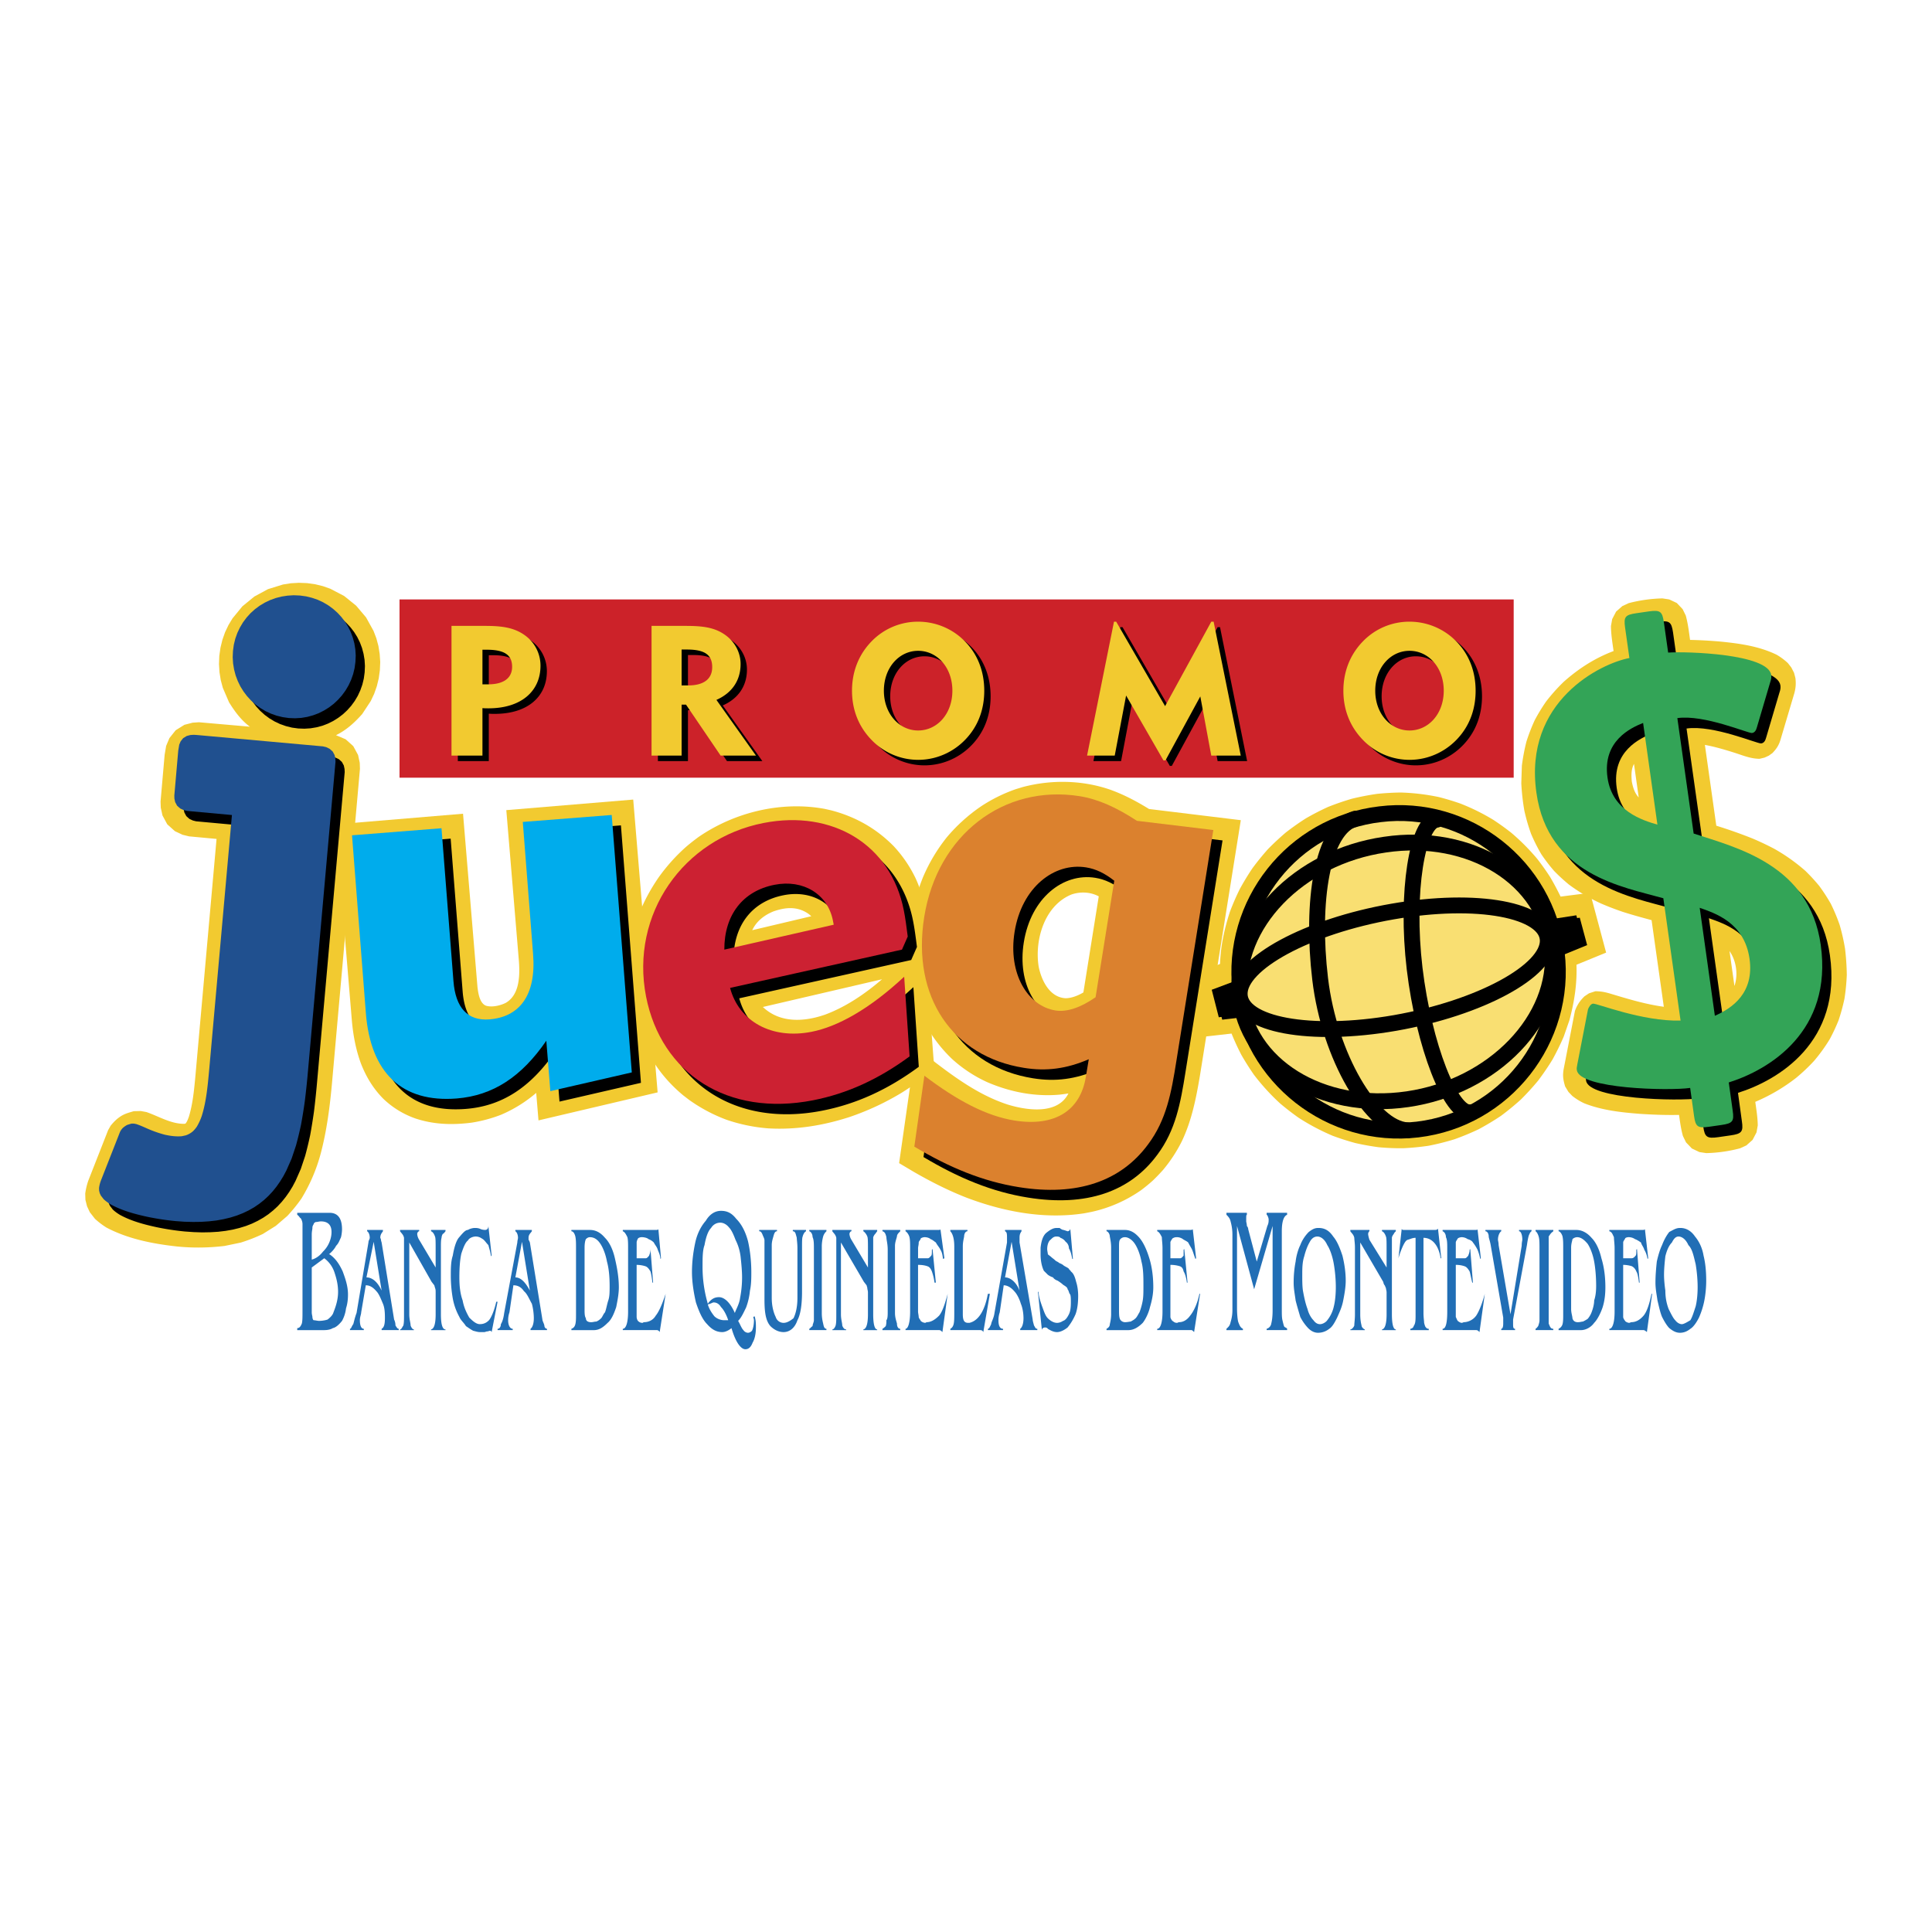 <svg xmlns="http://www.w3.org/2000/svg" width="2500" height="2500" viewBox="0 0 192.756 192.756"><path fill-rule="evenodd" clip-rule="evenodd" fill="#fff" d="M0 0h192.756v192.756H0V0z"/><path d="M156.018 103.411a26.14 26.14 0 0 1-1.125 2.3 26.804 26.804 0 0 1-1.434 2.104 26.4 26.4 0 0 1-1.721 1.884 27.063 27.063 0 0 1-1.98 1.625c-.725.486-1.443.914-2.211 1.331-.803.382-1.586.706-2.424 1.007a25.3 25.3 0 0 1-2.598.652c-.855.124-1.682.205-2.547.247a25.013 25.013 0 0 1-2.418-.101 25.32 25.32 0 0 1-2.348-.421 26.71 26.71 0 0 1-2.238-.717 22.007 22.007 0 0 1-3.426-1.814 27.273 27.273 0 0 1-1.834-1.42 21.84 21.84 0 0 1-2.609-2.86 26.908 26.908 0 0 1-1.254-1.982 25.062 25.062 0 0 1-.98-2.127l-2.748.312-1.516-5.939 3.117-1.323c.062-1.818.434-3.512.996-5.233.297-.775.613-1.505.98-2.246.395-.722.807-1.397 1.266-2.08.49-.66.988-1.274 1.535-1.887a26.668 26.668 0 0 1 1.785-1.664 25.552 25.552 0 0 1 2.01-1.416 25.938 25.938 0 0 1 2.207-1.135c.795-.316 1.57-.583 2.389-.822a26.86 26.86 0 0 1 2.533-.486c.785-.077 1.547-.12 2.334-.131 1.301.042 2.496.185 3.77.448.734.185 1.432.397 2.146.644 1.176.459 2.23.98 3.311 1.633.621.409 1.209.83 1.791 1.289a21.523 21.523 0 0 1 2.594 2.609 24.8 24.8 0 0 1 1.289 1.817c.377.641.717 1.278 1.041 1.945l2.945-.378 1.598 5.966-2.959 1.211c.068 1.903-.213 3.705-.703 5.534l-.564 1.624zM24.932 72.503l-5.082-.444-.633.043-.818.212-.872.544-.625.784-.325.775-.151.888-.409 4.673.023.606.17.772.478.887.764.684.761.358.652.159 2.74.255-2.13 23.88c-.124 1.289-.25 2.574-.625 3.82-.084.236-.181.51-.343.702l-.127.024c-1.331.008-2.539-.75-3.767-1.174l-.567-.104-.698.016c-.459.136-.833.228-1.243.471-.439.278-.717.556-1.061.97l-.255.447-1.988 5.066a6.746 6.746 0 0 0-.297 1.263l.019.633.162.641.274.586.513.66c.371.336.73.614 1.154.876 2.157 1.143 4.654 1.625 7.062 1.888 1.593.157 3.129.131 4.715-.055l1.613-.335a16.66 16.66 0 0 0 2.208-.861l1.3-.814 1.146-.988c.521-.56.965-1.106 1.404-1.731a17.086 17.086 0 0 0 1.972-4.674c.563-2.196.853-4.419 1.062-6.673l2.805-31.525-.02-.606-.169-.779-.478-.88-.764-.687-.958-.406c1.05-.521 1.837-1.239 2.613-2.111l.856-1.301.336-.714.266-.756.193-.788.112-.813.035-.823-.054-.806-.127-.792-.205-.764-.278-.729-.748-1.354-.988-1.169-1.2-.969-1.378-.721-.745-.263-.775-.188-.803-.112-.814-.031-.802.046-.787.124-1.494.463-1.362.737-1.192.976-.984 1.2-.405.672-.339.713-.266.756-.193.788-.116.818-.031.822.05.811.127.787.205.769.618 1.435c.567.912 1.203 1.791 2.083 2.44z" fill-rule="evenodd" clip-rule="evenodd" fill="#f2ca30"/><path d="M47.035 112.01c-1.911.243-3.752.189-5.592-.421a8.85 8.85 0 0 1-3.227-1.991c-1.003-1.026-1.689-2.169-2.211-3.505-.501-1.373-.76-2.759-.895-4.214l-1.633-19.631 12.72-1.062 1.443 17.316c.073.575.212 1.606.856 1.841.595.178 1.428-.016 1.968-.289 1.389-.811 1.409-2.732 1.309-4.145l-1.258-15.082 12.662-1.054 2.435 29.214-11.886 2.795-.228-2.744a13.537 13.537 0 0 1-3.508 2.181 14.07 14.07 0 0 1-2.955.791z" fill-rule="evenodd" clip-rule="evenodd" fill="#f2ca30"/><path d="M80.667 91.178c-1.096-.768-2.281-.676-3.501-.247-.898.363-1.697.973-2.115 1.875l5.89-1.393a3.206 3.206 0 0 0-.274-.235zm7.336 6.522l-11.891 2.767c1.729 1.64 4.145 1.489 6.249.748 2.084-.786 3.96-2.071 5.642-3.515zm4.362-2.312l.856 11.346c-1.096.823-2.161 1.609-3.327 2.328a26.442 26.442 0 0 1-5.175 2.396c-2.632.846-5.307 1.277-8.073 1.119a16.839 16.839 0 0 1-4.176-.864 16.056 16.056 0 0 1-3.716-1.977l-.602-.463c-1.806-1.505-3.091-3.238-4.048-5.388a17.993 17.993 0 0 1-1.328-8.779l.111-.799c.444-2.501 1.382-4.666 2.817-6.758a18.24 18.24 0 0 1 2.733-3.049c.408-.351.829-.679 1.266-1 3.612-2.477 8.254-3.596 12.581-2.797l.647.146c2.405.629 4.488 1.798 6.233 3.574a12.808 12.808 0 0 1 2.2 3.234 15.497 15.497 0 0 1 1.096 3.458c.189 1.026.352 2.072.391 3.114l-.486 1.159zM170.887 74.483c.773.188 1.529.413 2.285.656.803.263 1.521.56 2.381.567l.498-.12.422-.193.361-.259c.418-.432.656-.799.822-1.381l1.363-4.585c.146-.533.174-.961.111-1.513l-.139-.533-.273-.528-.336-.432a6.116 6.116 0 0 0-1.131-.841c-1.775-.865-3.76-1.131-5.701-1.32a46.35 46.35 0 0 0-2.932-.158c-.117-.834-.205-1.625-.43-2.435l-.312-.633-.582-.614-.752-.355-.68-.104a14.651 14.651 0 0 0-3.373.475l-.625.29-.625.552-.391.749-.123.695c.008.849.143 1.648.262 2.493-1.859.699-3.477 1.74-4.963 3.057a17.865 17.865 0 0 0-1.779 1.991 18.406 18.406 0 0 0-1.119 1.837c-.328.71-.59 1.39-.83 2.134-.207.814-.35 1.583-.459 2.417l-.057 1.76c.049.93.146 1.806.305 2.728.182.811.396 1.555.68 2.338.305.706.625 1.347 1.014 2.011.402.595.811 1.131 1.285 1.675.475.487.945.919 1.471 1.351a17.763 17.763 0 0 0 3.215 1.895c.705.305 1.412.572 2.139.822.957.305 1.918.571 2.889.83l1.221 8.645c-1.842-.251-3.609-.791-5.375-1.323-.518-.15-.9-.221-1.451-.229l-.641.209-.455.305c-.375.374-.615.691-.834 1.169l-.109.271-1.127 5.815c-.115.668-.049 1.065.145 1.726l.33.548.387.405c.395.305.74.521 1.189.733 1.773.702 3.689.907 5.576 1.054 1.297.085 2.59.131 3.885.104.102.727.189 1.401.387 2.107l.309.633.584.61.752.358.684.104a14.339 14.339 0 0 0 3.367-.479l.627-.285.625-.553.393-.748.125-.699c-.012-.803-.137-1.551-.248-2.35a18.066 18.066 0 0 0 4.076-2.393 18.18 18.18 0 0 0 1.797-1.702 16.994 16.994 0 0 0 1.545-2.138c.34-.629.625-1.239.891-1.899.244-.722.428-1.408.588-2.149.127-.806.199-1.571.234-2.381a24.701 24.701 0 0 0-.174-2.609 20.326 20.326 0 0 0-.541-2.393c-.254-.729-.535-1.4-.875-2.092a18.228 18.228 0 0 0-1.162-1.791 19.044 19.044 0 0 0-1.373-1.493 18.323 18.323 0 0 0-3.104-2.204 29.2 29.2 0 0 0-2.145-1.019 48.81 48.81 0 0 0-3.645-1.289l-1.139-8.062c.266.049.528.107.79.165zm2.177 23.842l-.02.038-.49-3.481c.673.98.87 2.308.51 3.443zm-10.257-20.346c-.055-.594-.076-1.223.217-1.763l.471 3.346c-.411-.448-.577-1.004-.688-1.583z" fill-rule="evenodd" clip-rule="evenodd" fill="#f2ca30"/><path d="M106.891 89.248c-2.689 1.104-3.686 4.535-3.262 7.197.277 1.374 1.088 3.064 2.688 3.149.602-.004 1.262-.274 1.773-.579l1.533-9.586c-.838-.448-1.846-.49-2.732-.181zm8.107 28.554c-.365.328-.74.633-1.135.931a13.716 13.716 0 0 1-4.943 2.173c-.25.054-.506.1-.752.146-3.967.617-8.047-.158-11.763-1.571-1.826-.717-3.554-1.593-5.252-2.573l-1.448-.861 1.652-11.554c2.875 2.192 5.708 4.581 9.202 5.715 1.879.571 4.959 1.038 6.039-1.115a20.32 20.32 0 0 1-.881.12c-2.469.22-4.92-.259-7.197-1.235a13.592 13.592 0 0 1-3.504-2.296 14.186 14.186 0 0 1-2.775-3.651 15.306 15.306 0 0 1-1.309-3.708c-.69-3.593-.208-7.398 1.147-10.783a17.08 17.08 0 0 1 2.38-3.998 16.84 16.84 0 0 1 3.458-3.118 15.618 15.618 0 0 1 3.408-1.683l.721-.22c2.848-.749 5.912-.698 8.703.259 1.369.49 2.654 1.169 3.891 1.934l9.156 1.115-4.074 25.467c-.379 2.242-.811 4.461-1.791 6.529a14.593 14.593 0 0 1-1.906 2.914c-.332.368-.668.72-1.027 1.063z" fill-rule="evenodd" clip-rule="evenodd" fill="#f2ca30"/><path d="M155.67 95.392c.984 8.64-5.225 16.505-13.893 17.54-7.881.938-15.133-4.095-17.201-11.5l-2.635.301-.703-2.743 2.768-1.182c-.312-8.158 5.738-15.367 14.029-16.332 7.482-.922 14.414 3.604 16.832 10.439l2.748-.355.734 2.736-2.679 1.096zM36.41 66.448l-.038-.618-.101-.602-.154-.579-.209-.556-.262-.532-.31-.498-.358-.463-.397-.428-.437-.39-.474-.347-.51-.297-.54-.255-.567-.197-.59-.143-.614-.088-.629-.023-.617.035-.603.095-.583.15-.56.205-.533.255-.505.305-.471.351-.437.394-.394.436-.354.475-.305.509-.259.544-.204.575-.147.598-.089.626-.023.632.039.618.1.606.155.583.208.56.262.537.312.501.355.471.402.437.44.394.482.355.513.305.548.259.575.201.602.15.625.085.621.023.61-.039.598-.101.576-.154.556-.212.528-.263.499-.312.466-.355.432-.401.394-.44.352-.482.305-.513.255-.549.204-.575.147-.602.085-.625.028-.631zm-2.019 10.589l-.015-.316-.073-.347-.193-.355-.309-.278-.339-.158-.328-.082-12.569-1.135-.324-.015-.335.02-.363.096-.351.22-.251.317-.141.328-.104.598-.39 4.476.012.312.077.348.193.358.309.278.34.158.328.082 4.492.413-2.277 25.497c-.143 1.518-.278 3.061-.737 4.523a5.37 5.37 0 0 1-.498 1.081 3.447 3.447 0 0 1-.362.433c-.24.204-.444.319-.741.428l-.394.081c-.59.05-1.123-.026-1.698-.154-.567-.146-1.1-.336-1.64-.563-.398-.174-.788-.362-1.204-.498l-.235-.046-.247.008-.409.119a2.29 2.29 0 0 0-.475.34l-.14.166-.104.186-1.883 4.789a3.432 3.432 0 0 0-.216.829l.007.256.066.262.108.228.282.362c.22.205.44.363.699.521 1.127.621 2.396.957 3.647 1.23.941.197 1.883.34 2.84.433l.884.062.85.027.814-.016.775-.046.741-.089.706-.124.675-.165.641-.197.613-.239.575-.278.544-.309.513-.347.482-.386.448-.413.413-.447.386-.479.355-.505.327-.533.298-.563.524-1.191.432-1.29c.193-.702.359-1.396.509-2.106.139-.769.263-1.532.371-2.301.104-.83.192-1.659.27-2.488l2.799-31.406zM53.078 83.042l1.026 13.191c.336 4.21-1.439 6.278-4.361 6.511-2.157.165-3.38-1.146-3.585-3.829l-1.196-15.244-8.923.707 1.381 17.741c.472 6.012 3.632 8.945 9.058 8.517 3.624-.285 6.472-2.157 8.946-5.758l.397 5.028 8.127-1.872-1.998-25.686-8.872.694zM91.129 98.487c-3.481 3.241-6.657 4.989-9.25 5.499-3.959.775-7.232-1.038-8.124-4.384l17.154-3.821.575-1.304c-.12-.927-.228-1.807-.39-2.609-1.292-6.606-7.147-10.061-13.99-8.722-7.989 1.556-13.33 9.097-11.728 17.316 1.516 7.703 8.139 12.014 16.641 10.354 3.454-.676 6.568-2.111 9.651-4.38l-.539-7.949zm-17.945-2.705c-.011-3.454 1.841-5.851 5.009-6.468 2.863-.56 5.314.934 5.827 3.582l.078.402-10.914 2.484z" fill-rule="evenodd" clip-rule="evenodd"/><path d="M173.4 109.034c4.014-1.258 10.393-5.075 9.17-13.731-1.123-7.973-8.344-9.679-12.674-11.103l-1.629-11.516c2.682-.378 7.074 1.54 7.447 1.486.256-.031.41-.243.494-.579l1.328-4.496c.096-.27.127-.47.096-.71-.309-2.118-8.459-2.365-10.283-2.238l-.43-3.049c-.158-1.058-.365-1.216-1.488-1.058l-1.248.178c-1.123.158-1.277.366-1.131 1.428l.43 3.048c-2.838.526-10.582 4.28-9.273 13.438 1.152 8.216 8.629 9.386 12.662 10.524l1.713 12.21c-3.855.096-8.363-1.748-8.736-1.694-.256.031-.453.439-.494.575l-1.066 5.483c-.072.398-.072.398-.043.587.264 1.864 9.182 2.068 11.297 1.764l.391 2.81c.148 1.058.369 1.223 1.488 1.065l1.234-.178c1.123-.159 1.291-.367 1.131-1.425l-.386-2.819zm-2.902-17.424c1.527.543 4.453 1.462 4.971 5.078.482 3.416-1.717 4.937-3.457 5.692l-1.514-10.77zm-4.219-8.298c-1.455-.428-4.508-1.328-4.979-4.693-.527-3.667 2.344-4.967 3.547-5.449l1.432 10.142zM121.973 83.849l-7.623-.918c-2.037-1.328-3.863-2.161-5.715-2.458-7.572-1.2-14.198 3.844-15.506 12.052-1.281 8.039 2.879 13.932 9.934 15.055 2.254.363 4.252.093 6.479-.86l-.285 1.736c-.541 3.404-3.109 5.014-7.1 4.381-2.83-.452-5.728-1.988-9.012-4.474l-1.008 7.074c3.524 2.107 6.858 3.478 10.44 4.048 5.785.927 10.168-.57 12.896-4.287 1.822-2.435 2.312-5.148 2.807-8.263l3.693-23.086zm-9.883 5.063l-1.865 11.62c-1.523 1.061-2.898 1.497-4.002 1.32-2.771-.44-4.746-3.667-4.078-7.831.709-4.45 3.951-6.954 7.135-6.441.984.159 1.861.587 2.81 1.332z" fill-rule="evenodd" clip-rule="evenodd"/><path d="M155.316 95.067c1.037 8.672-5.188 16.587-13.883 17.625-8.693 1.034-16.625-5.198-17.676-13.862-1.025-8.663 5.219-16.579 13.934-17.594 8.664-1.069 16.586 5.168 17.625 13.831z" fill-rule="evenodd" clip-rule="evenodd" fill="#f9df72"/><path d="M155.316 95.067c1.037 8.672-5.188 16.587-13.883 17.625-8.693 1.034-16.625-5.198-17.676-13.862-1.025-8.663 5.219-16.579 13.934-17.594 8.664-1.069 16.586 5.168 17.625 13.831z" fill="none" stroke="#000" stroke-width="1.581" stroke-linecap="round" stroke-linejoin="round" stroke-miterlimit="2.613"/><path d="M154.893 94.682c.607 6.993-5.871 13.731-14.457 14.985-8.596 1.254-16.125-3.415-16.734-10.412-.645-6.993 5.857-13.743 14.465-14.985 8.581-1.278 16.079 3.415 16.726 10.412z" fill-rule="evenodd" clip-rule="evenodd" fill="#f9df72"/><path d="M154.893 94.682c.607 6.993-5.871 13.731-14.457 14.985-8.596 1.258-16.125-3.415-16.734-10.412-.645-6.993 5.857-13.743 14.465-14.985 8.581-1.278 16.079 3.415 16.726 10.412z" fill="none" stroke="#000" stroke-width="1.581" stroke-linecap="round" stroke-linejoin="round" stroke-miterlimit="2.613"/><path d="M154.424 93.821c.062 3.053-6.775 6.757-15.232 8.239-8.486 1.475-15.439.189-15.51-2.863-.08-3.072 6.777-6.77 15.244-8.251 8.455-1.482 15.422-.177 15.498 2.875z" fill-rule="evenodd" clip-rule="evenodd" fill="#f9df72"/><path d="M154.424 93.821c.062 3.053-6.775 6.757-15.232 8.239-8.486 1.475-15.439.189-15.51-2.863-.08-3.072 6.777-6.77 15.244-8.251 8.455-1.482 15.422-.177 15.498 2.875zm-7.744 17.151c-1.914.239-4.623-6.657-5.543-14.334-.906-7.648.285-14.622 2.195-14.85m-2.924 30.982c-3.566-.208-7.777-7.39-8.695-15.085-.91-7.646.158-15.055 3.508-16.004" fill="none" stroke="#000" stroke-width="1.581" stroke-linecap="round" stroke-linejoin="round" stroke-miterlimit="2.613"/><path fill-rule="evenodd" clip-rule="evenodd" d="M154.686 91.718l2.585-.398.735 2.737-2.432.961-.888-3.3zM123.342 97.831l-2.446.918.702 2.744 2.59-.351-.846-3.311z"/><path d="M35.491 65.406l-.039-.618-.097-.598-.158-.583-.208-.556-.262-.529-.308-.498-.355-.463-.397-.429-.44-.39-.474-.347-.51-.301-.536-.251-.571-.197-.59-.146-.614-.085-.629-.027-.617.039-.603.093-.583.15-.56.204-.533.255-.505.305-.471.351-.436.393-.394.437-.355.475-.305.514-.259.54-.205.575-.147.602-.085.625-.027.629.039.622.1.602.154.587.212.56.258.533.313.505.355.471.401.437.44.393.482.351.513.309.548.254.575.205.602.146.625.089.622.023.613-.039.595-.1.575-.158.556-.208.529-.267.498-.309.471-.359.428-.401.394-.44.351-.479.305-.514.255-.547.205-.575.146-.602.085-.625.028-.633zm-2.018 10.59l-.011-.312-.077-.347-.193-.359-.309-.273-.339-.163-.329-.077-12.569-1.134-.32-.02-.339.023-.363.097-.351.216-.251.316-.139.332-.1.598-.39 4.477.008.312.077.347.193.359.309.274.34.159.328.081 4.492.413-2.277 25.502c-.143 1.517-.277 3.061-.733 4.522a5.7 5.7 0 0 1-.501 1.081 3.233 3.233 0 0 1-.363.432 2.09 2.09 0 0 1-.741.425l-.394.085c-.59.046-1.123-.027-1.698-.154a11.766 11.766 0 0 1-1.636-.567c-.401-.174-.791-.359-1.208-.494l-.235-.046-.243.003-.409.124a2.196 2.196 0 0 0-.479.336l-.139.17-.104.181-1.883 4.794a3.299 3.299 0 0 0-.216.825l.008.255.065.263.108.231.282.363c.22.204.439.362.698.517 1.127.621 2.4.961 3.646 1.235.945.196 1.887.339 2.845.432l.88.062.849.022.814-.011.776-.051.741-.085.706-.128.676-.161.645-.201.61-.239.575-.273.548-.312.509-.348.482-.382.448-.417.417-.448.382-.475.355-.509.328-.533.297-.56.525-1.192.432-1.293c.193-.698.359-1.393.509-2.104a51.36 51.36 0 0 0 .371-2.304c.104-.829.193-1.659.271-2.489l2.794-31.403z" fill-rule="evenodd" clip-rule="evenodd" fill="#20508f"/><path d="M52.16 82.004l1.026 13.19c.335 4.207-1.44 6.279-4.361 6.51-2.158.167-3.381-1.146-3.585-3.832l-1.192-15.239-8.926.706 1.381 17.736c.471 6.017 3.632 8.946 9.061 8.521 3.62-.29 6.468-2.161 8.942-5.762l.402 5.028 8.127-1.867-2.004-25.685-8.871.694z" fill-rule="evenodd" clip-rule="evenodd" fill="#00acec"/><path d="M90.211 97.448c-3.481 3.242-6.657 4.99-9.247 5.496-3.959.779-7.236-1.034-8.124-4.38l17.15-3.821.575-1.304c-.12-.926-.228-1.806-.39-2.608-1.293-6.607-7.147-10.061-13.99-8.722-7.989 1.556-13.33 9.092-11.728 17.316 1.517 7.703 8.139 12.01 16.645 10.354 3.45-.676 6.564-2.115 9.648-4.381l-.539-7.95zm-17.945-2.705c-.012-3.454 1.844-5.85 5.009-6.468 2.868-.563 5.314.93 5.827 3.581l.078.402-10.914 2.485z" fill-rule="evenodd" clip-rule="evenodd" fill="#cc2132"/><path d="M172.48 107.996c4.016-1.258 10.395-5.079 9.174-13.731-1.127-7.977-8.346-9.679-12.678-11.103l-1.627-11.516c2.682-.379 7.074 1.536 7.451 1.485.252-.035.406-.243.49-.579l1.328-4.496c.096-.275.127-.471.096-.714-.305-2.115-8.459-2.362-10.281-2.234l-.432-3.049c-.158-1.061-.367-1.215-1.49-1.061l-1.246.181c-1.123.159-1.277.367-1.131 1.425l.432 3.048c-2.84.529-10.582 4.284-9.277 13.442 1.154 8.216 8.631 9.386 12.662 10.523l1.719 12.207c-3.859.097-8.363-1.745-8.742-1.69-.25.031-.451.439-.494.575l-1.064 5.48c-.074.396-.074.396-.043.586.264 1.868 9.182 2.072 11.301 1.768l.389 2.806c.146 1.062.367 1.228 1.486 1.069l1.238-.178c1.119-.158 1.289-.366 1.131-1.428l-.392-2.816zm-2.9-17.424c1.527.544 4.453 1.462 4.971 5.079.482 3.415-1.719 4.935-3.459 5.692l-1.512-10.771zm-4.219-8.298c-1.455-.428-4.508-1.332-4.979-4.692-.525-3.667 2.344-4.971 3.551-5.453l1.428 10.145z" fill-rule="evenodd" clip-rule="evenodd" fill="#33a457"/><path d="M121.053 82.811l-7.621-.918c-2.037-1.332-3.863-2.161-5.715-2.458-7.572-1.2-14.194 3.844-15.507 12.048-1.281 8.042 2.879 13.932 9.935 15.055 2.252.366 4.256.097 6.482-.856l-.289 1.736c-.541 3.404-3.111 5.009-7.102 4.38-2.828-.451-5.723-1.987-9.011-4.473l-1.003 7.074c3.52 2.104 6.854 3.474 10.436 4.044 5.785.927 10.168-.566 12.896-4.283 1.822-2.436 2.312-5.148 2.807-8.263l3.692-23.086zm-9.883 5.059l-1.863 11.624c-1.525 1.062-2.898 1.498-4.002 1.32-2.771-.444-4.746-3.667-4.08-7.834.711-4.45 3.957-6.951 7.137-6.441.984.158 1.863.59 2.808 1.331z" fill-rule="evenodd" clip-rule="evenodd" fill="#db812e"/><path fill-rule="evenodd" clip-rule="evenodd" fill="#cc2229" d="M39.86 59.806h111.161v17.783H39.86V59.806z"/><path d="M45.679 75.934h3.088v-4.732c.201.02.405.02.605.02 3.253 0 5.19-1.702 5.19-4.26a3.716 3.716 0 0 0-1.517-2.999c-1.115-.822-2.377-.968-4.041-.968h-3.327v12.939h.002zm3.509-10.563c1.702 0 2.543.475 2.543 1.702 0 1.111-.826 1.752-2.396 1.752h-.567v-3.454h.42zM65.639 75.934h2.999v-5.079h.439l3.454 5.079h3.528l-3.948-5.553c1.57-.695 2.412-1.957 2.412-3.582 0-1.115-.548-2.196-1.516-2.89-1.116-.802-2.393-.915-4.041-.915h-3.327v12.94zm3.512-10.582c1.698 0 2.54.459 2.54 1.756 0 1.169-.822 1.83-2.393 1.83h-.66v-3.585h.513v-.001zM85.638 69.466c0 1.918.675 3.601 1.957 4.917a6.458 6.458 0 0 0 4.643 1.976c2.045 0 3.983-.973 5.246-2.651.895-1.188 1.35-2.632 1.35-4.241 0-1.918-.656-3.639-1.917-4.917-1.262-1.281-2.922-1.976-4.678-1.976s-3.419.695-4.643 1.957c-1.283 1.315-1.958 3.017-1.958 4.935zm3.18 0c0-2.304 1.517-3.987 3.419-3.987 1.898 0 3.416 1.667 3.416 3.987 0 2.304-1.517 3.967-3.416 3.967-1.903 0-3.419-1.682-3.419-3.967zM109.09 75.934h2.76l1.134-5.994 3.729 6.472h.199l3.475-6.379 1.095 5.901h2.944l-2.705-13.361h-.239l-4.605 8.429-4.881-8.429h-.221l-2.685 13.361zM134.662 69.466c0 1.918.678 3.601 1.955 4.917a6.46 6.46 0 0 0 4.643 1.976c2.051 0 3.986-.973 5.246-2.651.895-1.188 1.354-2.632 1.354-4.241 0-1.918-.66-3.639-1.922-4.917a6.514 6.514 0 0 0-4.678-1.976 6.45 6.45 0 0 0-4.643 1.957c-1.277 1.315-1.955 3.017-1.955 4.935zm3.184 0c0-2.304 1.516-3.987 3.414-3.987 1.902 0 3.42 1.667 3.42 3.987 0 2.304-1.518 3.967-3.42 3.967-1.899 0-3.414-1.682-3.414-3.967z" fill-rule="evenodd" clip-rule="evenodd"/><path d="M45.046 75.386h3.088V70.65c.201.02.401.02.605.02 3.25 0 5.187-1.698 5.187-4.257a3.72 3.72 0 0 0-1.516-2.999c-1.112-.822-2.374-.969-4.037-.969h-3.327v12.941zm3.509-10.563c1.702 0 2.539.475 2.539 1.698 0 1.116-.822 1.756-2.393 1.756h-.567v-3.454h.421zM65.006 75.386h2.999v-5.083h.439l3.454 5.083h3.527l-3.948-5.558c1.57-.694 2.412-1.952 2.412-3.581 0-1.115-.548-2.191-1.516-2.887-1.116-.807-2.397-.915-4.041-.915h-3.327v12.941h.001zm3.508-10.582c1.702 0 2.543.456 2.543 1.756 0 1.17-.822 1.825-2.396 1.825h-.656v-3.581h.509zM85.005 68.914c0 1.922.675 3.601 1.957 4.916a6.442 6.442 0 0 0 4.643 1.98c2.045 0 3.983-.972 5.245-2.655.895-1.189 1.35-2.632 1.35-4.241 0-1.918-.656-3.635-1.918-4.913a6.526 6.526 0 0 0-4.677-1.976 6.436 6.436 0 0 0-4.643 1.957c-1.282 1.316-1.957 3.014-1.957 4.932zm3.18 0c0-2.3 1.517-3.982 3.419-3.982 1.899 0 3.415 1.663 3.415 3.982 0 2.304-1.516 3.967-3.415 3.967-1.902 0-3.419-1.683-3.419-3.967zM108.457 75.386h2.76l1.135-5.993 3.728 6.472h.199l3.475-6.384 1.096 5.905h2.941l-2.707-13.361h-.234l-4.608 8.425-4.879-8.425h-.22l-2.686 13.361zM134.029 68.914c0 1.922.674 3.601 1.957 4.916a6.433 6.433 0 0 0 4.641 1.98c2.047 0 3.984-.972 5.246-2.655.895-1.189 1.35-2.632 1.35-4.241 0-1.918-.656-3.635-1.918-4.913a6.525 6.525 0 0 0-4.678-1.976 6.43 6.43 0 0 0-4.641 1.957c-1.283 1.316-1.957 3.014-1.957 4.932zm3.18 0c0-2.3 1.516-3.982 3.418-3.982 1.898 0 3.416 1.663 3.416 3.982 0 2.304-1.518 3.967-3.416 3.967-1.902 0-3.418-1.683-3.418-3.967z" fill-rule="evenodd" clip-rule="evenodd" fill="#f2ca30"/><path d="M31.104 126.458v4.474c0 .196.065.393.065.459 0 .131.065.327.131.327.131 0 .394.066.524.066.328 0 .661-.066.857-.132.262-.196.525-.459.59-.721.263-.66.459-1.316.459-2.042 0-.656-.131-1.246-.328-1.841a2.894 2.894 0 0 0-1.05-1.513l-1.248.923zm0-.787c.525-.135.918-.529 1.115-.791.333-.328.529-.655.66-.984.132-.332.197-.659.197-.987 0-.656-.329-1.05-1.054-1.05-.197 0-.328.062-.525.062-.131.065-.197.135-.197.2-.066.132-.131.197-.131.395 0 .131-.065.328-.065.656v2.499zm1.774-.529c.591.395.984.988 1.316 1.711.262.725.525 1.447.525 2.304 0 .524-.066.983-.197 1.378a3.387 3.387 0 0 1-.398 1.25c-.263.328-.59.656-.918.722-.196.131-.525.2-.853.2h-2.698v-.2c.197 0 .329-.131.46-.459.065-.263.065-.656.065-1.251v-7.429-1.247c0-.262-.131-.528-.197-.594-.065 0-.131-.197-.329-.328v-.197h3.223c.853 0 1.247.591 1.247 1.645 0 .263-.065.722-.127.853-.135.267-.201.529-.463.792-.131.262-.394.59-.722.852h.066v-.002zm3.683 2.304c.59 0 1.115.459 1.513 1.312l-.792-4.863-.721 3.551zm-.066.787l-.459 2.698c0 .196-.131.459-.131.786 0 .525.131.857.394.857v.131h-1.382v-.131c.131 0 .131-.2.328-.463.066-.197.131-.591.329-1.115l1.185-7.035c0-.197.131-.333.131-.464 0-.327-.131-.59-.262-.655v-.131h1.578v.131c-.131.196-.263.328-.263.655 0 0 .065.131.065.197 0 .069.066.267.066.267l1.247 7.69c.065.132.135.329.135.591.131.197.197.332.328.332v.131h-1.709v-.131c.262-.135.328-.528.328-1.054 0-.394 0-.987-.196-1.447-.197-.459-.394-.987-.657-1.25-.334-.392-.662-.59-1.055-.59zm6.969-1.775v-1.972c0-.524 0-.988-.065-1.119-.065-.196-.197-.459-.394-.524v-.131h1.443v.131c-.065.065-.131.196-.262.262-.066.066-.131.263-.131.394-.065.197-.065.529-.065.923v6.707c0 .919.131 1.509.459 1.509v.069h-1.443v-.069c.329-.062.459-.655.459-1.509v-1.513-.66c0-.196 0-.328-.065-.459 0-.065-.065-.196-.065-.263-.066-.065-.197-.262-.263-.328l-2.238-3.943v7.166c0 .524.131.854.131 1.115.065.197.197.394.332.394v.069h-1.382v-.069c.131 0 .197-.196.329-.394.065-.262.065-.591.065-1.115v-6.642-.988c-.065-.327-.263-.459-.394-.655v-.131h1.907v.131c-.131 0-.196.196-.196.262 0 .132.065.394.196.591l1.642 2.761zm5.588 6.445s-.065-.132-.131-.132c-.131 0-.197.065-.328.065-.065 0-.2.066-.262.066h-.463c-.196 0-.394-.066-.656-.132-.262-.135-.525-.331-.725-.463-.197-.327-.525-.591-.656-.918a6.018 6.018 0 0 1-.657-1.841 13.36 13.36 0 0 1-.197-2.169c0-.791 0-1.513.197-2.106.131-.788.328-1.443.591-1.776.393-.459.656-.786.922-.786.197-.132.525-.197.657-.197.196 0 .394 0 .656.131a1.4 1.4 0 0 0 .394.066c.2 0 .331-.132.331-.395l.328 2.957-.065.065c-.065-.46-.197-.854-.263-1.115-.262-.263-.393-.529-.66-.661a1.06 1.06 0 0 0-.59-.196c-.263 0-.656.131-.788.397-.266.197-.462.722-.66 1.312-.131.594-.196 1.381-.196 2.369 0 .787.065 1.575.327 2.3.132.722.398 1.251.66 1.71.394.395.722.656 1.05.656.463 0 .726-.197.922-.395.262-.327.525-.987.722-1.84h.131l-.591 3.028zm2.366-5.457c.529 0 .988.459 1.447 1.312l-.788-4.863-.659 3.551zm-.197.787l-.393 2.698a2.43 2.43 0 0 0-.131.786c0 .525.197.857.459.857v.131h-1.513v-.131c.197 0 .328-.2.328-.463.135-.197.266-.591.332-1.115l1.312-7.035c0-.197.065-.333.065-.464 0-.327-.131-.59-.262-.655v-.131h1.644v.131c-.131.196-.328.328-.328.655v.197c.066.069.132.267.132.267l1.25 7.69c0 .132.131.329.197.591 0 .197.131.332.263.332v.131h-1.644v-.131c.197-.135.328-.528.328-1.054 0-.394-.065-.987-.197-1.447-.262-.459-.459-.987-.787-1.25-.263-.392-.596-.59-1.055-.59zm5.785 4.342c.201-.069.332-.2.397-.463.066-.262.066-.591.066-.984v-6.642c0-.459 0-.791-.066-1.119-.065-.263-.197-.524-.397-.524v-.131h1.845c.656 0 1.116.327 1.509.786.463.464.792 1.185.988 2.038.197.857.394 1.845.394 2.895 0 .656-.131 1.315-.262 1.972-.197.595-.459 1.25-.857 1.579-.459.459-.854.725-1.378.725h-2.238v-.132h-.001zm1.316-1.975c0 .397 0 .725.131.922 0 .263.197.394.525.394.201 0 .332-.064.529-.064.131-.066.262-.133.394-.264.197-.131.262-.459.459-.655.131-.332.197-.792.328-1.186.135-.394.135-.856.135-1.446 0-.854-.065-1.71-.266-2.432-.131-.727-.394-1.382-.656-1.775-.263-.397-.591-.66-1.05-.66-.135 0-.267.065-.397.196-.066.136-.131.398-.131.857v6.113h-.001zm5.195-5.064H64.439c.132 0 .263-.196.328-.262 0-.066.131-.264.131-.592v-.065l.262 3.354h-.065c-.065-.525-.131-.923-.197-1.119-.197-.328-.328-.459-.525-.525a2.987 2.987 0 0 0-.856-.131v5.194c0 .131.065.327.131.394a.595.595 0 0 0 .459.197c.065 0 .065-.066.135-.066.459 0 .918-.197 1.181-.656.328-.393.66-1.185.988-2.172l-.594 3.816c-.065-.132-.196-.197-.262-.197h-3.419v-.131c.332 0 .529-.66.529-1.709v-6.314c0-.459 0-.856-.069-1.119-.128-.262-.263-.524-.459-.59v-.131h3.222c.197 0 .263 0 .329-.066l.262 2.891-.065.069c0-.331-.131-.595-.262-.923-.066-.262-.263-.458-.394-.721a1.444 1.444 0 0 0-.525-.333c-.131-.131-.459-.196-.66-.196-.197 0-.328.065-.394.131-.066.132-.131.268-.131.398V125.536h-.002zm7.101 4.538c.328-.459.656-.655 1.119-.655.525 0 1.115.524 1.578 1.578.131-.397.459-.923.525-1.513.131-.66.197-1.382.197-2.038 0-.594-.066-1.316-.131-1.91a5.073 5.073 0 0 0-.525-1.841c-.197-.524-.397-.983-.66-1.247-.263-.328-.591-.463-.853-.463-.394 0-.725.201-.922.529-.328.328-.525.983-.656 1.71-.197.524-.197 1.312-.197 2.169a13.09 13.09 0 0 0 .525 3.681zm0 .066c.131.46.393.857.656 1.185.266.263.66.394.988.394h.393c-.197-.59-.459-1.053-.722-1.315-.196-.328-.459-.459-.725-.459-.131-.002-.262.129-.59.195zm3.025 1.644c.197.328.328.722.525.922.131.197.328.264.459.264s.263-.066.397-.198c.131-.266.197-.659.197-1.054 0-.131-.066-.262-.066-.327l.131-.066c.131.394.131.788.131 1.116 0 .66-.131 1.185-.328 1.513-.2.529-.463.66-.725.66-.459 0-.984-.726-1.382-2.107-.328.266-.656.397-.918.397-.59 0-1.054-.267-1.513-.791-.46-.46-.787-1.181-1.119-2.169-.197-.856-.394-1.972-.394-3.025 0-1.05.132-2.038.329-2.956.2-.923.594-1.645 1.053-2.173.394-.656.918-.984 1.513-.984.59 0 1.05.196 1.513.787.524.528.918 1.251 1.181 2.239.197.852.332 1.972.332 3.087 0 .528 0 1.25-.135 1.841a6.498 6.498 0 0 1-.394 1.709c-.262.528-.459.987-.787 1.315zm2.104-9.072h1.775v.131c-.197 0-.262.196-.328.394-.065.262-.197.595-.197.988v5.26c0 .853.197 1.513.394 1.906a.824.824 0 0 0 .787.591c.329 0 .66-.197.988-.46.197-.394.394-1.054.394-2.037v-4.933c0-.524-.066-.856-.066-1.054-.065-.262-.131-.459-.131-.459-.065-.131-.132-.196-.263-.196v-.131h1.316v.131c-.132.065-.267.262-.332.524-.065.131-.065.528-.065 1.119v4.403c0 1.185-.131 2.238-.459 2.828-.262.788-.788 1.186-1.382 1.186-.525 0-.984-.267-1.312-.595-.463-.524-.594-1.377-.594-2.628v-5.194-.722c0-.201-.132-.397-.197-.594-.065-.132-.131-.328-.328-.328v-.13zm4.997 0h1.71v.131a1.152 1.152 0 0 0-.328.524 3.933 3.933 0 0 0-.135.923v6.707c0 .459.07.787.135 1.05.065.328.131.528.328.528v.131h-1.71v-.131c.132-.069.197-.2.328-.267 0-.196.131-.394.131-.591V124.681c0-.59 0-.987-.131-1.25 0-.262-.131-.524-.328-.59v-.129zm5.851 3.746v-1.972c0-.524 0-.988-.065-1.119-.066-.196-.263-.459-.395-.524v-.131h1.382v.131c-.066.065-.132.196-.197.262-.069.066-.201.263-.201.394v7.63c0 .919.131 1.509.398 1.509v.069h-1.382v-.069c.329-.062.46-.655.46-1.509v-1.513-.66c0-.196-.065-.328-.065-.459 0-.065-.066-.196-.066-.263-.065-.065-.197-.262-.263-.328l-2.3-3.943v7.166c0 .524.131.854.131 1.115.065.197.196.394.394.394v.069h-1.382v-.069c.131 0 .262-.196.328-.394.065-.262.065-.591.065-1.115v-6.642-.988c-.065-.327-.263-.459-.394-.655v-.131h1.906v.131c-.131 0-.197.196-.197.262 0 .132.065.394.197.591l1.646 2.761zm1.447-3.746h1.775v.131c-.196.196-.327.328-.327.524-.066.262-.197.595-.197.923v6.707c0 .459.131.787.197 1.05 0 .328.131.528.327.528v.131h-1.775v-.131c.131-.069.262-.2.328-.267.066-.196.066-.394.066-.591.131-.131.131-.524.131-.852v-6.184c0-.59-.131-.987-.131-1.25-.066-.262-.132-.524-.394-.59v-.129zm3.551 2.824h.988c.131 0 .262-.196.328-.262s.066-.264.066-.592l.066-.065.328 3.354h-.131a5.54 5.54 0 0 0-.263-1.119c-.131-.328-.262-.459-.463-.525-.197-.065-.459-.131-.918-.131v4.67c0 .131.065.393.065.524s.197.327.197.394a.747.747 0 0 0 .459.197l.131-.066c.397 0 .792-.197 1.25-.656.328-.393.59-1.185.854-2.172l-.525 3.816c-.131-.132-.197-.197-.328-.197H90.344v-.131c.262 0 .459-.66.459-1.709v-6.314c0-.459 0-.856-.065-1.119-.065-.262-.262-.524-.394-.59v-.131H93.5c.197 0 .329 0 .329-.066l.394 2.891-.131.069c-.065-.331-.065-.595-.262-.923-.131-.262-.329-.458-.459-.721-.196-.131-.328-.267-.525-.333-.131-.131-.397-.196-.594-.196-.131 0-.328.065-.394.131 0 .132-.197.268-.197.398 0 .263-.065.394-.065.59v.984h-.003zm7.167 3.551l-.656 3.816c-.066-.132-.133-.197-.332-.197h-2.957v-.131c.131-.069.263-.2.328-.463.065-.262.065-.656.065-1.181v-6.576c0-.857-.197-1.316-.394-1.513v-.131h1.709v.131c-.197 0-.332.262-.332.524-.062.328-.131.595-.131.988v6.772c0 .59.131.854.528.854h.131c.853-.197 1.513-1.115 1.841-2.895h.2v.002zm1.511-1.641c.525 0 1.115.459 1.447 1.312l-.791-4.863-.656 3.551zm-.13.787l-.396 2.698a2.435 2.435 0 0 0-.129.786c0 .525.129.857.459.857v.131h-1.512v-.131c.131 0 .197-.2.328-.463 0-.197.262-.591.328-1.115l1.25-7.035v-.464c0-.327 0-.59-.197-.655v-.131h1.645v.131c-.131.196-.197.328-.197.655v.464l1.312 7.69c0 .132.066.329.131.591.133.197.133.332.332.332v.131h-1.709v-.131c.197-.135.328-.528.328-1.054 0-.394-.066-.987-.264-1.447-.131-.459-.396-.987-.658-1.25-.329-.392-.723-.59-1.051-.59zm6.642-5.653l.262 3.025h-.066c-.064-.331-.135-.726-.332-1.054 0-.262-.131-.524-.326-.656a1.014 1.014 0 0 0-.525-.397c-.066-.131-.328-.131-.395-.131-.262 0-.393.131-.594.328-.197.136-.328.529-.328.922 0 .197.066.394.066.524.064.066.262.198.328.264.135.131.266.2.396.332.131.131.262.131.395.262.131.065.328.131.459.263.197.132.393.196.523.328 0 .065.197.197.197.263.266.196.398.528.529 1.053.131.395.197.919.197 1.382 0 .656-.066 1.312-.264 1.841-.262.59-.523.984-.791 1.312-.328.266-.721.463-1.049.463s-.594-.132-.922-.328c-.066-.135-.264-.135-.264-.135-.131 0-.328.065-.328.266l-.393-3.816h.064c0 .463.197.988.328 1.382.197.524.328.987.592 1.25.262.263.594.46.922.46.197 0 .393-.066.59-.197.264-.066.459-.394.59-.656.137-.262.197-.66.197-1.185 0-.328 0-.591-.061-.787-.137-.135-.137-.397-.268-.529 0-.196-.262-.327-.459-.459-.131-.131-.328-.263-.525-.394-.195-.065-.393-.197-.463-.328a1.826 1.826 0 0 1-.523-.267l-.395-.393c-.197-.394-.328-.984-.328-1.646v-.655c.066-.591.197-1.119.525-1.447.393-.327.721-.524 1.053-.524h.328c.066.065.264.197.395.197.197.064.393.131.393.131.133-.001.27-.132.27-.264zm3.615 9.995c.131-.069.328-.2.328-.463a4.05 4.05 0 0 0 .131-.984v-6.642c0-.459-.066-.791-.131-1.119 0-.263-.197-.524-.328-.524v-.131h1.842c.59 0 1.049.327 1.443.786.396.464.725 1.185.986 2.038.264.857.395 1.845.395 2.895 0 .656-.131 1.315-.328 1.972-.131.595-.459 1.25-.725 1.579-.461.459-.92.725-1.443.725h-2.17v-.132zm1.247-1.975c0 .397 0 .725.066.922.064.263.328.394.529.394.262 0 .459-.064.59-.064.066-.066.262-.133.393-.264.197-.131.328-.459.461-.655.131-.332.262-.792.328-1.186.068-.394.068-.856.068-1.446 0-.854 0-1.71-.197-2.432-.135-.727-.396-1.382-.66-1.775-.262-.397-.654-.66-.982-.66a.604.604 0 0 0-.465.196c-.131.136-.131.398-.131.857v6.113zm5.128-5.064h.988c.131 0 .264-.196.328-.262v-.592l.066-.065.328 3.354h-.066c-.066-.525-.197-.923-.328-1.119-.064-.328-.197-.459-.395-.525a3.093 3.093 0 0 0-.922-.131v5.194c0 .131.131.327.197.394.131.066.197.197.463.197.062 0 .131-.066.197-.066.395 0 .787-.197 1.115-.656.328-.393.725-1.185.922-2.172h.066l-.596 3.816c-.131-.132-.195-.197-.262-.197h-3.419v-.131c.332 0 .529-.66.529-1.709v-6.314c0-.459-.064-.856-.064-1.119-.133-.262-.268-.524-.465-.59v-.131h3.222c.131 0 .264 0 .328-.066l.332 2.891-.068.069c-.133-.331-.197-.595-.328-.923-.133-.262-.264-.458-.395-.721-.131-.131-.459-.267-.523-.333a1.063 1.063 0 0 0-.592-.196c-.266 0-.332.065-.463.131-.066.132-.197.268-.197.398V125.536h.002zm8.614.332l1.055-3.551c.131-.263.131-.459.131-.66 0-.131-.131-.459-.201-.459v-.197h2.043v.197c-.33.131-.529.66-.529 1.645v7.691c0 .594 0 .922.064 1.184.066.264.135.591.197.657.066.065.268.131.268.2v.131h-2.043v-.131a.647.647 0 0 0 .463-.528c.066-.263.133-.656.133-1.316v-8.413l-1.842 6.31-1.709-6.31v8.217c0 .594.064 1.184.131 1.381.131.328.197.525.459.66v.131h-1.645v-.131c.131-.135.328-.267.395-.594.07-.264.201-.657.201-1.251v-7.56c0-.656-.131-1.116-.201-1.382-.066-.263-.264-.46-.395-.591v-.197h2.039v.197c-.066 0-.066.197-.066.328v.332c0 .062.066.262.066.459a.503.503 0 0 1 .135.328l.851 3.223zm4.605 2.891c.131.726.262 1.315.459 1.841.131.528.395.922.59 1.118.197.264.395.395.66.395.262 0 .592-.197.723-.395.262-.327.523-.786.654-1.381.133-.524.197-1.25.197-1.906 0-.722-.064-1.513-.197-2.301-.131-.79-.393-1.513-.654-1.905-.264-.596-.656-.857-.988-.857-.328 0-.59.196-.789.595-.195.328-.393.853-.523 1.378-.197.594-.197 1.25-.197 1.84-.001.528-.001 1.119.065 1.578zm1.574-6.244c.594 0 1.053.262 1.447.853.395.464.66 1.119.922 1.907.197.79.328 1.644.328 2.5 0 .656-.131 1.382-.262 2.038-.131.655-.395 1.185-.594 1.644-.197.395-.461.919-.789 1.119a1.782 1.782 0 0 1-1.119.395c-.393 0-.721-.198-.984-.464a4.8 4.8 0 0 1-.785-1.115c-.137-.459-.334-1.119-.465-1.645-.064-.524-.197-1.119-.197-1.774 0-.723.066-1.447.197-2.104.066-.594.264-1.251.465-1.644.195-.529.523-.988.852-1.316.264-.196.525-.394.918-.394h.066zm6.774 3.943v-1.972c0-.524 0-.988-.066-1.119-.066-.196-.197-.459-.393-.524v-.131h1.381v.131c-.066.065-.197.196-.197.262-.064.066-.195.263-.195.394v7.63c0 .919.131 1.509.393 1.509v.069h-1.381v-.069c.326-.062.459-.655.459-1.509v-1.513-.66c0-.196-.066-.328-.066-.459-.066-.065-.066-.196-.131-.263a.684.684 0 0 1-.131-.328l-2.301-3.943v7.166c0 .524.066.854.131 1.115 0 .197.264.394.328.394v.069h-1.447v-.069c.131 0 .328-.196.395-.394 0-.262.064-.591.064-1.115v-6.642c0-.459-.064-.791-.064-.988-.066-.327-.264-.459-.395-.655v-.131h1.906v.131c-.064 0-.131.196-.131.262 0 .132.066.394.131.591l1.71 2.761zm2.894-2.96c-.328 0-.525.131-.791.197-.197.069-.328.332-.461.595a8.55 8.55 0 0 0-.459 1.246l.328-2.956c0 .132.131.132.264.132H143.14c.064 0 .262 0 .328-.132l.328 2.956h-.066c-.197-1.312-.854-2.038-1.709-2.038v7.499c0 .459.064.787.064.984.066.262.131.459.201.459 0 .065.131.135.262.135v.131h-1.84v-.131c.131 0 .328-.135.328-.267.197-.262.197-.591.197-1.181v-7.629h.001zm4.01 2.038h.922c.131 0 .262-.196.328-.262 0-.066.131-.264.131-.592l.064-.065.264 3.354h-.066c-.131-.525-.197-.923-.262-1.119-.197-.328-.328-.459-.525-.525a2.61 2.61 0 0 0-.855-.131v5.194c.064.131.131.327.195.394.066.066.264.197.395.197.068 0 .201-.066.201-.066.393 0 .918-.197 1.246-.656.266-.393.594-1.185.857-2.172l-.529 3.816c-.131-.132-.197-.197-.328-.197H143.929v-.131c.332 0 .463-.66.463-1.709v-6.314c0-.459 0-.856-.131-1.119 0-.262-.135-.524-.332-.59v-.131h3.222c.131 0 .262 0 .262-.066l.332 2.891-.066.069a4.728 4.728 0 0 0-.266-.923 4.422 4.422 0 0 0-.459-.721c-.066-.131-.264-.267-.525-.333a1.06 1.06 0 0 0-.594-.196c-.131 0-.328.065-.395.131-.064.132-.195.268-.195.398V125.536h-.001zm5.457 5.592l1.119-6.838c0-.328.064-.525.064-.595 0-.459-.131-.853-.328-.853v-.131h1.246v.131c-.131.065-.195.262-.262.394-.066.196-.131.528-.197.988l-1.381 7.428v.395c0 .328 0 .528.197.528v.131h-1.379v-.131c.131 0 .197-.2.197-.528v-.591l-1.25-7.231c-.066-.394-.197-.727-.197-.857 0-.263-.131-.524-.328-.524v-.131h1.578v.131c-.131.065-.328.394-.328.853 0 .069.066.267.066.529l1.183 6.902zm2.5-8.416h1.775v.131c-.268.196-.328.328-.463.524v8.68c.135.328.195.528.463.528v.131h-1.775v-.131c.131-.069.197-.2.262-.267.066-.196.133-.394.133-.591V124.681c0-.59 0-.987-.066-1.25-.066-.262-.197-.524-.328-.59v-.129h-.001zm2.299 9.863a.723.723 0 0 0 .395-.463c.066-.262.066-.591.066-.984v-6.642c0-.459 0-.791-.066-1.119-.066-.263-.262-.524-.395-.524v-.131h1.777c.59 0 1.119.327 1.512.786.459.464.787 1.185.984 2.038.266.857.396 1.845.396 2.895 0 .656-.064 1.315-.266 1.972-.197.595-.525 1.25-.854 1.579-.326.459-.852.725-1.314.725H155.5v-.132zm1.252-1.975c0 .397.131.725.131.922.064.263.262.394.525.394.262 0 .393-.064.523-.064.131-.066.268-.133.465-.264.131-.131.328-.459.393-.655.131-.332.262-.792.262-1.186.131-.394.197-.856.197-1.446 0-.854-.066-1.71-.197-2.432-.131-.727-.393-1.382-.654-1.775-.334-.397-.66-.66-1.055-.66a.708.708 0 0 0-.459.196c0 .136-.131.398-.131.857v6.113zm5.193-5.064h.853c.197 0 .328-.196.393-.262.066-.066.066-.264.066-.592l.066-.065.266 3.354h-.068c-.066-.525-.133-.923-.264-1.119-.131-.328-.328-.459-.459-.525a2.937 2.937 0 0 0-.854-.131v5.194c0 .131.133.327.197.394 0 .066.262.197.395.197.064 0 .195-.066.195-.066.459 0 .857-.197 1.252-.656.328-.393.59-1.185.787-2.172h.064l-.523 3.816c-.133-.132-.264-.197-.328-.197h-3.419v-.131c.328 0 .525-.66.525-1.709v-6.314c0-.459-.066-.856-.066-1.119-.131-.262-.197-.524-.459-.59v-.131h3.223c.197 0 .262 0 .328-.066l.328 2.891-.066.069c-.064-.331-.131-.595-.328-.923-.064-.262-.262-.458-.328-.721-.199-.131-.396-.267-.594-.333a1.113 1.113 0 0 0-.656-.196c-.131 0-.328.065-.328.131-.064.132-.197.268-.197.398V125.536h-.001zm4.207 3.223c0 .726.131 1.315.328 1.841.262.528.459.922.656 1.118.199.264.463.395.66.395s.523-.197.852-.395c.201-.327.334-.786.529-1.381.131-.524.197-1.25.197-1.906 0-.722-.066-1.513-.197-2.301-.195-.79-.328-1.513-.725-1.905-.264-.596-.656-.857-.984-.857-.264 0-.463.196-.66.595-.328.328-.525.853-.656 1.378-.066.594-.131 1.25-.131 1.84 0 .528.065 1.119.131 1.578zm1.514-6.244c.523 0 1.049.262 1.447.853.393.464.721 1.119.852 1.907.197.79.264 1.644.264 2.5 0 .656-.066 1.382-.197 2.038a8.085 8.085 0 0 1-.525 1.644c-.197.395-.523.919-.857 1.119-.328.262-.654.395-1.049.395s-.725-.198-1.053-.464c-.264-.263-.525-.722-.723-1.115-.197-.459-.328-1.119-.459-1.645-.066-.524-.201-1.119-.201-1.774 0-.723.066-1.447.135-2.104.129-.594.328-1.251.525-1.644.197-.529.459-.988.723-1.316.393-.196.658-.394 1.053-.394h.065z" fill-rule="evenodd" clip-rule="evenodd" fill="#216eb5"/></svg>
